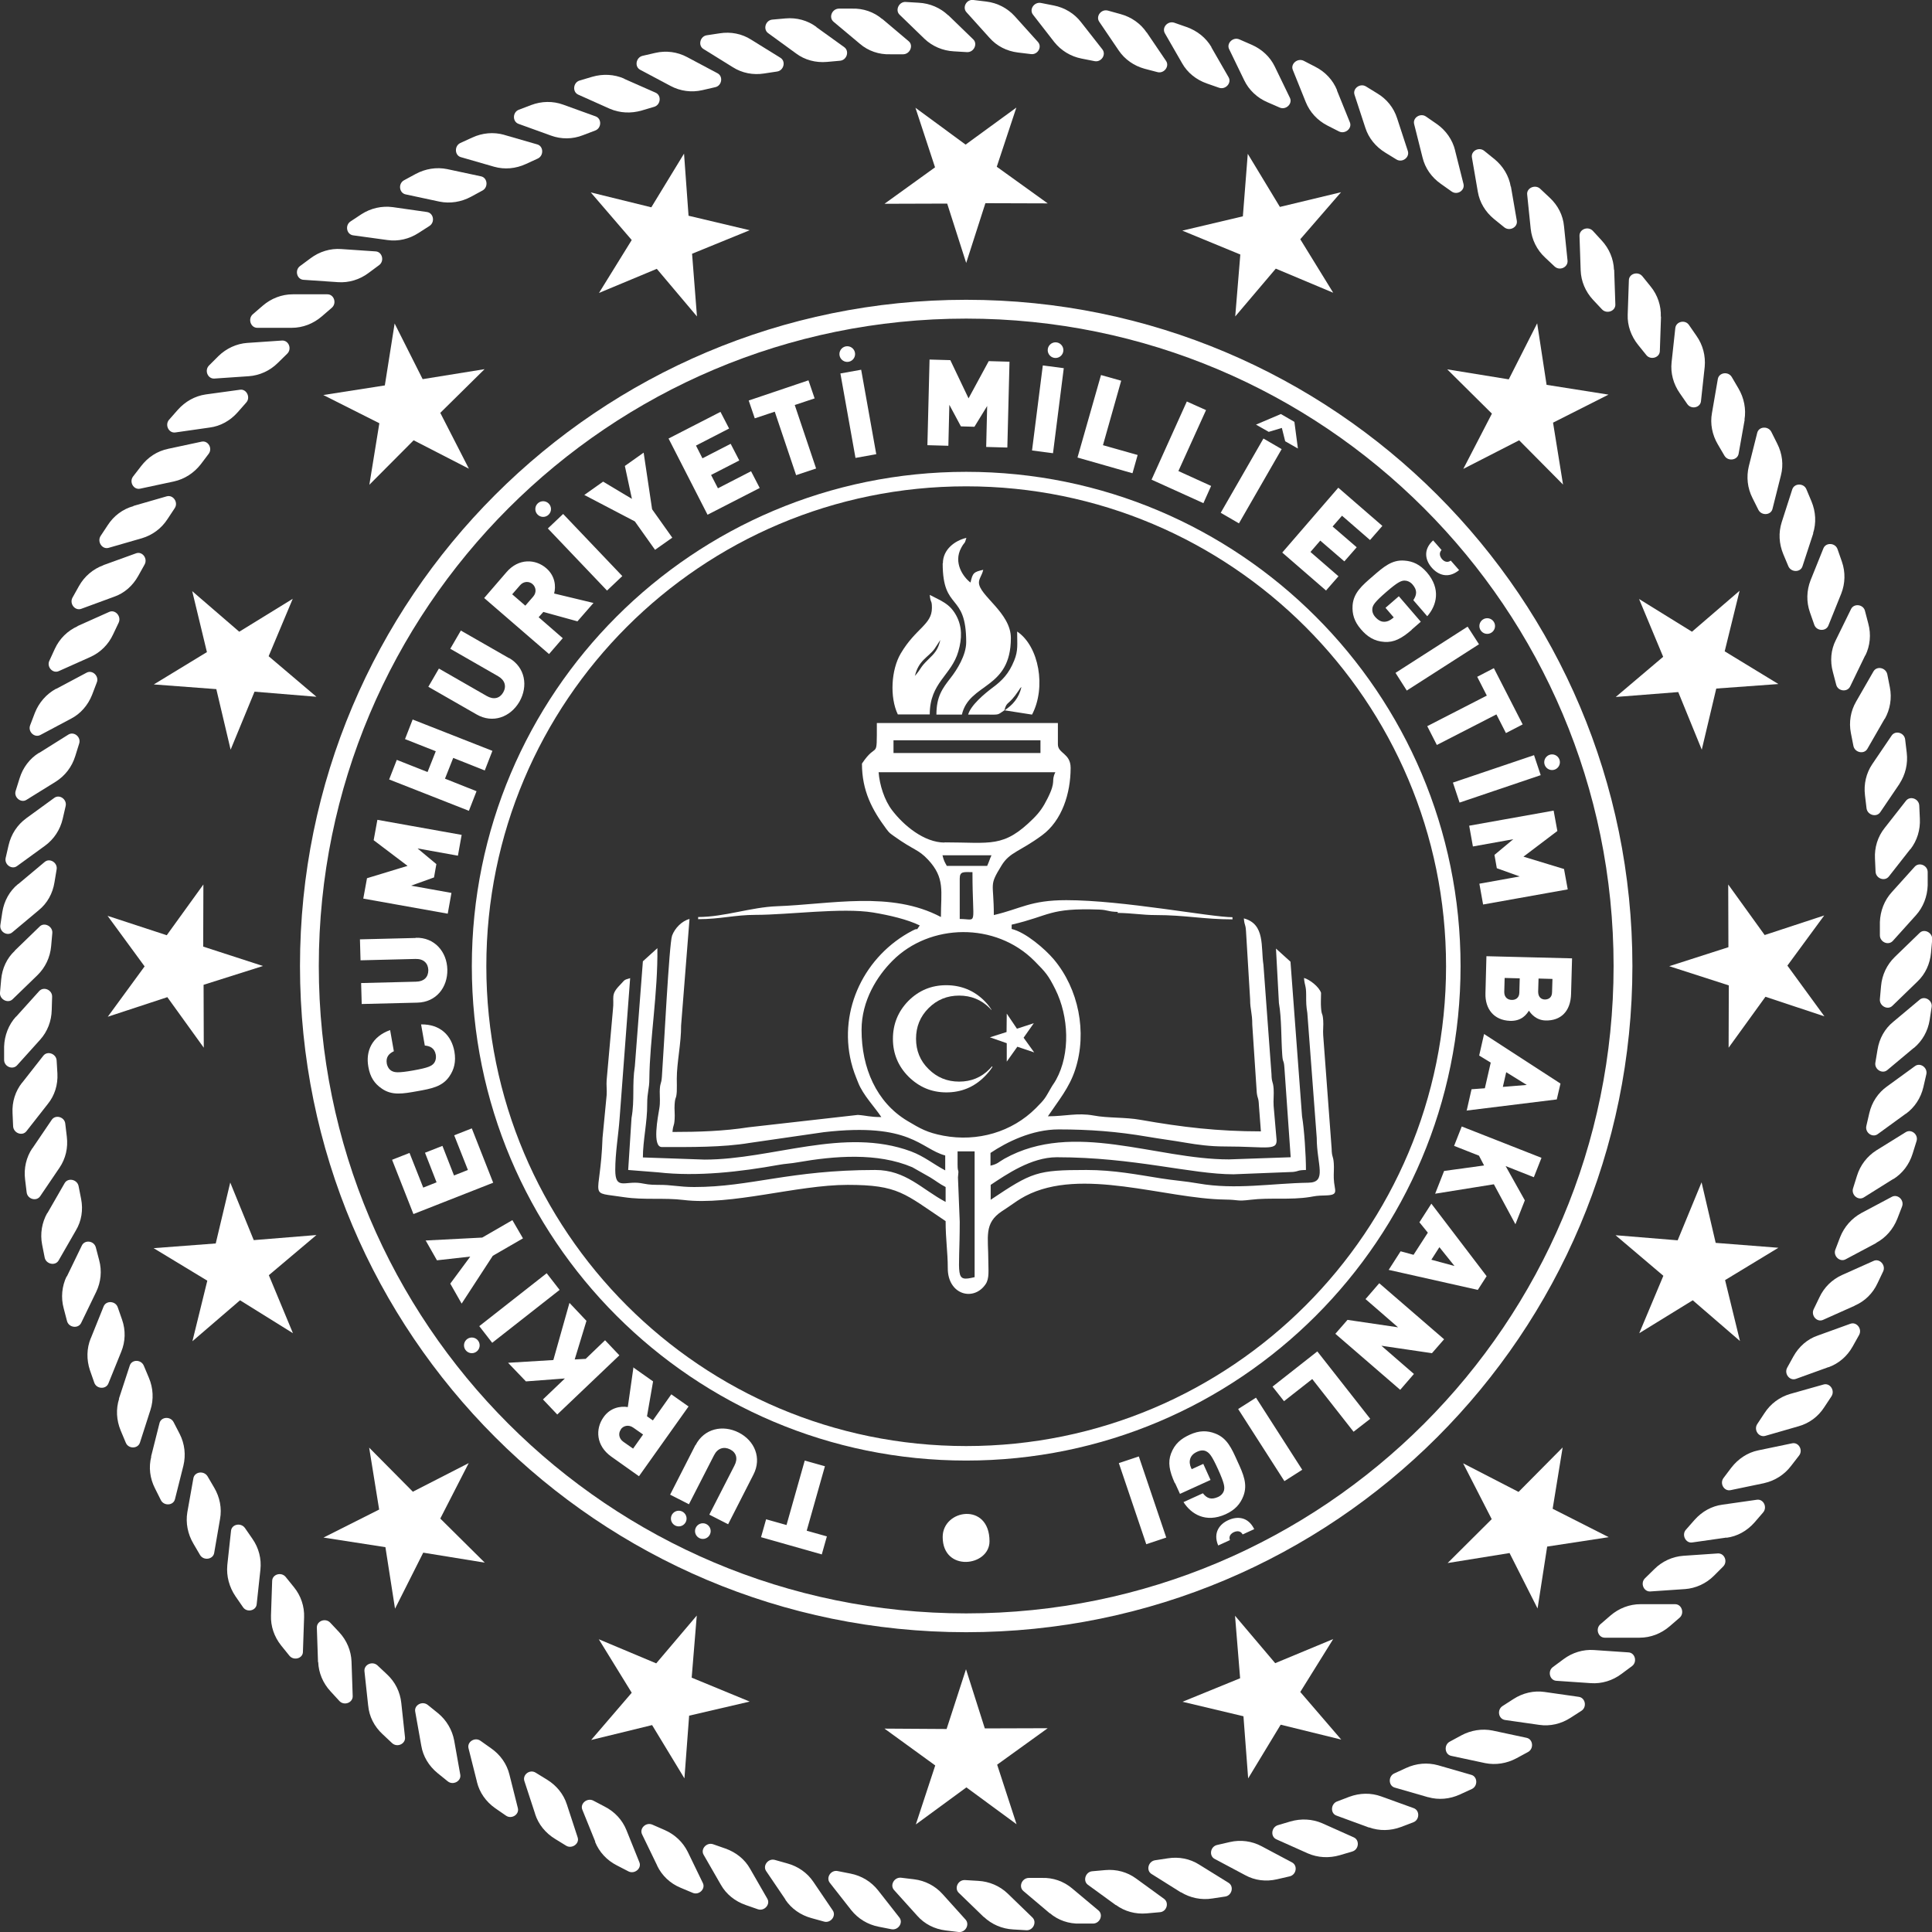 <?xml version="1.0" encoding="UTF-8"?>
<svg id="katman_2" data-name="katman 2" xmlns="http://www.w3.org/2000/svg" viewBox="0 0 98.6 98.6">
  <rect x="0" y="0" width="98.6" height="98.6" fill="#333333" stroke="none"/>
  <defs>
    <style>
      .cls-1, .cls-2 {
        fill: #fff;
      }

      .cls-2 {
        fill-rule: evenodd;
      }
    </style>
  </defs>
  <g id="katman_1" data-name="katman 1">
    <g>
      <path class="cls-1" d="M83.67,83.58h-1.77c-.34,0-.49-.46-.22-.69l.51-.44c.43-.37.97-.58,1.53-.58h1.77c.34,0,.49.46.23.69l-.51.44c-.43.37-.97.58-1.53.58"/>
      <path class="cls-1" d="M85.98,81.1l-1.76.12c-.33.02-.52-.42-.27-.67l.48-.47c.4-.4.93-.64,1.48-.68l1.76-.12c.34-.02.52.42.27.67l-.47.47c-.4.4-.93.64-1.48.68"/>
      <path class="cls-1" d="M88.11,78.47l-1.75.25c-.33.05-.55-.39-.32-.65l.44-.5c.38-.43.88-.71,1.43-.78l1.75-.25c.34-.05.55.38.32.65l-.44.51c-.38.43-.88.71-1.43.78"/>
      <path class="cls-1" d="M90.05,75.69l-1.73.36c-.33.07-.57-.34-.36-.62l.4-.53c.35-.45.83-.77,1.37-.88l1.73-.36c.33-.07.57.34.36.62l-.41.53c-.34.45-.83.76-1.37.88"/>
      <path class="cls-1" d="M91.79,72.79l-1.7.49c-.33.09-.6-.3-.41-.6l.37-.56c.31-.48.77-.82,1.31-.98l1.7-.48c.33-.1.6.3.41.6l-.37.56c-.31.48-.77.82-1.31.97"/>
      <path class="cls-1" d="M93.32,69.77l-1.66.6c-.32.12-.62-.26-.45-.57l.32-.58c.28-.5.71-.88,1.24-1.06l1.66-.6c.32-.12.62.26.45.57l-.33.59c-.28.5-.71.87-1.24,1.06"/>
      <path class="cls-1" d="M94.65,66.64l-1.61.72c-.31.14-.63-.22-.48-.54l.29-.6c.24-.52.65-.92,1.16-1.15l1.61-.72c.31-.14.63.22.49.53l-.29.61c-.24.52-.65.92-1.16,1.14"/>
      <path class="cls-1" d="M95.75,63.44l-1.56.83c-.3.16-.65-.18-.52-.5l.24-.63c.21-.53.59-.96,1.08-1.23l1.56-.83c.3-.16.65.17.52.5l-.24.62c-.21.53-.59.97-1.08,1.23"/>
      <path class="cls-1" d="M96.62,60.17l-1.5.94c-.29.18-.65-.13-.55-.46l.2-.64c.17-.55.52-1,.99-1.3l1.5-.93c.29-.18.66.13.55.46l-.2.64c-.17.55-.52,1.01-.99,1.3"/>
      <path class="cls-1" d="M97.26,56.84l-1.43,1.04c-.27.2-.66-.08-.58-.42l.15-.65c.13-.56.45-1.04.9-1.36l1.43-1.04c.27-.2.66.08.58.42l-.15.65c-.13.56-.45,1.04-.89,1.36"/>
      <path class="cls-1" d="M97.67,53.48l-1.35,1.13c-.26.22-.67-.04-.61-.38l.11-.66c.09-.57.37-1.07.8-1.42l1.35-1.13c.26-.22.67.04.61.38l-.1.66c-.09.56-.37,1.06-.8,1.42"/>
      <path class="cls-1" d="M97.85,50.1l-1.27,1.23c-.24.24-.67.01-.64-.34l.06-.67c.05-.57.3-1.09.7-1.48l1.27-1.23c.24-.24.67,0,.64.34l-.06.67c-.05.57-.29,1.09-.69,1.47"/>
      <path class="cls-1" d="M97.78,46.71l-1.18,1.31c-.23.25-.66.06-.66-.29v-.67c.02-.57.23-1.11.6-1.52l1.18-1.31c.23-.25.67-.06.66.29v.67c-.02.57-.23,1.11-.6,1.52"/>
      <path class="cls-1" d="M97.49,43.34l-1.09,1.39c-.21.27-.66.11-.68-.24l-.03-.67c-.03-.57.14-1.12.49-1.56l1.09-1.39c.21-.27.66-.11.68.24l.03.67c.03.57-.14,1.12-.48,1.56"/>
      <path class="cls-1" d="M96.95,39.99l-.99,1.46c-.19.28-.65.15-.7-.19l-.08-.67c-.07-.57.06-1.13.37-1.59l.99-1.46c.19-.28.65-.15.69.2l.08.67c.07.57-.07,1.13-.37,1.59"/>
      <path class="cls-1" d="M96.18,36.69l-.88,1.53c-.17.29-.64.19-.71-.15l-.13-.66c-.11-.56-.01-1.13.27-1.61l.88-1.53c.17-.3.64-.2.71.15l.13.66c.11.56.01,1.13-.26,1.61"/>
      <path class="cls-1" d="M95.19,33.45l-.77,1.59c-.15.3-.63.24-.71-.1l-.17-.65c-.15-.55-.1-1.13.15-1.62l.78-1.59c.15-.3.63-.24.71.1l.17.65c.15.55.09,1.13-.15,1.62"/>
      <path class="cls-1" d="M93.97,30.29l-.66,1.64c-.13.31-.61.28-.72-.05l-.22-.63c-.19-.54-.17-1.11.03-1.63l.66-1.64c.13-.31.61-.28.72.05l.22.63c.19.54.17,1.12-.03,1.63"/>
      <path class="cls-1" d="M92.54,27.22l-.55,1.68c-.1.32-.58.32-.72,0l-.26-.62c-.22-.53-.25-1.1-.08-1.63l.54-1.68c.11-.32.59-.32.72,0l.26.62c.22.53.25,1.1.08,1.63"/>
      <path class="cls-1" d="M90.89,24.26l-.43,1.71c-.08.33-.56.36-.72.05l-.3-.6c-.26-.51-.32-1.08-.19-1.62l.43-1.71c.08-.33.56-.36.72-.05l.3.6c.26.51.33,1.08.19,1.62"/>
      <path class="cls-1" d="M89.04,21.42l-.31,1.74c-.06.33-.54.4-.72.1l-.34-.58c-.29-.49-.4-1.06-.3-1.6l.3-1.74c.06-.33.53-.4.71-.1l.34.58c.29.49.4,1.06.31,1.6"/>
      <path class="cls-1" d="M87,18.72l-.19,1.75c-.03.34-.5.44-.7.15l-.38-.55c-.33-.47-.48-1.03-.42-1.58l.19-1.75c.04-.34.51-.44.7-.15l.38.55c.33.47.47,1.02.42,1.58"/>
      <path class="cls-1" d="M84.77,16.16l-.06,1.76c-.01.34-.48.47-.69.2l-.42-.52c-.36-.45-.55-.99-.53-1.54l.06-1.76c.01-.34.47-.47.69-.2l.42.52c.36.44.54.99.52,1.54"/>
      <path class="cls-1" d="M82.38,13.77l.06,1.77c.01.34-.44.5-.68.25l-.46-.49c-.39-.42-.61-.95-.63-1.5l-.06-1.77c0-.34.44-.5.68-.25l.45.49c.39.42.61.95.63,1.5"/>
      <path class="cls-1" d="M79.82,11.55l.18,1.75c.03.34-.4.54-.66.3l-.49-.46c-.42-.39-.67-.91-.73-1.46l-.18-1.75c-.04-.34.41-.53.66-.3l.49.46c.42.39.68.9.73,1.46"/>
      <path class="cls-1" d="M77.11,9.52l.3,1.74c.06.34-.37.56-.64.34l-.52-.42c-.44-.36-.74-.85-.83-1.4l-.3-1.74c-.06-.34.36-.56.63-.34l.52.42c.44.36.74.86.83,1.4"/>
      <path class="cls-1" d="M74.26,7.68l.43,1.71c.08.33-.32.59-.61.38l-.55-.39c-.47-.33-.8-.8-.93-1.34l-.43-1.71c-.08-.33.33-.58.61-.38l.55.38c.47.33.8.81.93,1.34"/>
      <path class="cls-1" d="M71.3,6.03l.55,1.68c.1.32-.28.61-.58.43l-.57-.35c-.49-.3-.85-.74-1.02-1.27l-.55-1.68c-.11-.32.28-.61.58-.43l.57.35c.49.29.85.74,1.02,1.27"/>
      <path class="cls-1" d="M68.23,4.61l.66,1.63c.13.31-.24.62-.55.47l-.59-.3c-.51-.26-.9-.68-1.11-1.2l-.66-1.64c-.13-.31.24-.62.55-.47l.6.31c.51.26.9.68,1.11,1.2"/>
      <path class="cls-1" d="M65.06,3.4l.77,1.59c.15.3-.2.64-.52.5l-.62-.27c-.52-.22-.95-.62-1.19-1.12l-.77-1.59c-.15-.3.2-.64.52-.5l.62.27c.53.23.95.62,1.19,1.12"/>
      <path class="cls-1" d="M61.82,2.41l.88,1.53c.17.29-.15.65-.48.54l-.63-.22c-.54-.19-.99-.55-1.26-1.03l-.88-1.53c-.17-.3.15-.65.48-.54l.63.22c.54.19.99.55,1.27,1.03"/>
      <path class="cls-1" d="M58.52,1.65l.99,1.46c.19.28-.11.66-.44.57l-.65-.17c-.55-.15-1.02-.48-1.33-.94l-.99-1.46c-.19-.28.1-.66.44-.57l.65.18c.55.15,1.02.48,1.33.94"/>
      <path class="cls-1" d="M55.17,1.13l1.09,1.39c.21.27-.06.67-.4.6l-.66-.13c-.56-.11-1.05-.41-1.4-.85l-1.08-1.39c-.21-.27.06-.66.4-.6l.66.13c.56.11,1.05.41,1.39.85"/>
      <path class="cls-1" d="M51.79.83l1.18,1.31c.23.25-.01.67-.36.62l-.66-.08c-.57-.07-1.08-.33-1.45-.75l-1.18-1.31c-.22-.25.01-.67.36-.62l.66.08c.57.07,1.08.34,1.45.75"/>
      <path class="cls-1" d="M48.4.78l1.27,1.23c.24.23.03.67-.32.65l-.67-.04c-.57-.03-1.1-.26-1.5-.64l-1.27-1.23c-.24-.23-.03-.67.31-.65l.67.04c.57.03,1.1.26,1.5.64"/>
      <path class="cls-1" d="M45.02.96l1.35,1.14c.26.21.08.66-.27.67h-.67c-.57.02-1.12-.17-1.54-.53l-1.35-1.13c-.26-.22-.08-.66.27-.67h.67c.57-.02,1.12.17,1.54.53"/>
      <path class="cls-1" d="M41.66,1.38l1.43,1.03c.27.2.13.66-.22.69l-.67.06c-.57.05-1.13-.1-1.57-.43l-1.43-1.04c-.27-.2-.13-.66.22-.69l.67-.06c.57-.05,1.12.1,1.57.43"/>
      <path class="cls-1" d="M38.33,2.02l1.5.93c.29.18.17.65-.17.7l-.66.1c-.56.09-1.13-.02-1.6-.32l-1.5-.93c-.29-.18-.17-.65.17-.7l.66-.1c.56-.09,1.13.02,1.6.32"/>
      <path class="cls-1" d="M35.06,2.91l1.56.83c.3.16.22.64-.12.71l-.65.15c-.56.13-1.13.05-1.62-.21l-1.56-.83c-.3-.16-.21-.63.12-.71l.65-.15c.56-.13,1.13-.05,1.62.21"/>
      <path class="cls-1" d="M31.85,4.02l1.61.71c.31.14.26.62-.07.72l-.64.19c-.55.16-1.12.13-1.63-.09l-1.61-.72c-.31-.14-.26-.62.07-.72l.64-.19c.55-.16,1.12-.13,1.63.09"/>
      <path class="cls-1" d="M28.74,5.34l1.66.6c.32.12.3.6-.02.72l-.63.24c-.53.21-1.11.21-1.63.02l-1.66-.6c-.32-.12-.3-.6.02-.72l.63-.24c.53-.2,1.11-.21,1.63-.02"/>
      <path class="cls-1" d="M25.72,6.88l1.7.49c.32.09.34.57.03.72l-.61.28c-.52.24-1.09.29-1.62.14l-1.7-.49c-.32-.09-.34-.57-.03-.72l.61-.28c.52-.24,1.09-.29,1.63-.14"/>
      <path class="cls-1" d="M22.82,8.63l1.73.37c.33.07.38.55.08.72l-.59.32c-.5.27-1.07.36-1.61.25l-1.73-.37c-.33-.07-.39-.55-.08-.72l.59-.32c.5-.27,1.07-.36,1.61-.25"/>
      <path class="cls-1" d="M20.04,10.57l1.75.25c.34.05.42.52.13.71l-.56.36c-.48.31-1.04.44-1.59.36l-1.75-.24c-.34-.05-.42-.52-.13-.71l.56-.37c.48-.31,1.04-.43,1.59-.36"/>
      <path class="cls-1" d="M17.41,12.71l1.76.12c.34.02.46.49.18.7l-.54.4c-.45.34-1.01.51-1.56.47l-1.76-.12c-.34-.02-.46-.49-.18-.7l.54-.4c.45-.34,1.01-.51,1.56-.47"/>
      <path class="cls-1" d="M14.94,15.02h1.77c.34,0,.49.46.22.69l-.51.44c-.43.37-.97.58-1.53.58h-1.76c-.34,0-.49-.46-.23-.69l.51-.44c.43-.37.97-.58,1.53-.58"/>
      <path class="cls-1" d="M12.63,17.5l1.76-.12c.34-.02.52.42.27.67l-.48.47c-.4.4-.93.64-1.48.68l-1.76.12c-.34.02-.52-.42-.27-.67l.47-.47c.41-.4.93-.64,1.48-.68"/>
      <path class="cls-1" d="M10.5,20.13l1.75-.24c.33-.05.55.39.32.65l-.44.5c-.38.43-.88.71-1.43.78l-1.75.25c-.34.05-.55-.39-.32-.65l.44-.5c.38-.43.88-.71,1.43-.79"/>
      <path class="cls-1" d="M8.56,22.91l1.73-.37c.33-.07.57.34.36.62l-.4.53c-.35.45-.83.76-1.37.88l-1.73.37c-.33.07-.57-.34-.36-.62l.41-.53c.35-.46.83-.77,1.37-.88"/>
      <path class="cls-1" d="M6.81,25.82l1.7-.49c.33-.09.6.31.41.6l-.37.56c-.31.48-.77.82-1.31.98l-1.7.49c-.32.09-.59-.3-.41-.6l.37-.56c.31-.48.77-.82,1.31-.97"/>
      <path class="cls-1" d="M5.28,28.84l1.66-.6c.32-.12.61.26.44.57l-.33.59c-.28.5-.71.88-1.24,1.06l-1.66.61c-.32.12-.62-.26-.45-.57l.33-.59c.28-.5.72-.87,1.24-1.06"/>
      <path class="cls-1" d="M3.96,31.95l1.61-.72c.31-.14.63.22.49.54l-.29.61c-.24.52-.65.92-1.16,1.15l-1.61.72c-.31.14-.63-.22-.48-.53l.28-.61c.24-.52.65-.92,1.16-1.15"/>
      <path class="cls-1" d="M2.86,35.16l1.56-.83c.3-.16.65.18.52.5l-.24.63c-.21.53-.59.97-1.08,1.22l-1.56.83c-.3.16-.65-.17-.52-.5l.24-.63c.21-.53.59-.96,1.08-1.23"/>
      <path class="cls-1" d="M1.99,38.43l1.5-.94c.29-.18.66.13.55.46l-.2.64c-.17.55-.52,1-.99,1.3l-1.5.93c-.28.18-.66-.13-.55-.46l.2-.64c.17-.55.52-1.01.99-1.3"/>
      <path class="cls-1" d="M1.34,41.76l1.43-1.04c.27-.2.66.08.58.42l-.15.65c-.13.56-.45,1.04-.9,1.37l-1.43,1.04c-.27.2-.66-.08-.58-.42l.15-.65c.13-.56.45-1.04.89-1.36"/>
      <path class="cls-1" d="M.93,45.12l1.35-1.13c.26-.22.67.04.61.38l-.11.66c-.09.57-.37,1.07-.8,1.42l-1.35,1.13c-.26.22-.67-.03-.61-.38l.1-.66c.09-.56.37-1.07.8-1.42"/>
      <path class="cls-1" d="M.76,48.51l1.27-1.23c.24-.23.67,0,.64.34l-.06.67c-.05.57-.3,1.09-.7,1.48l-1.27,1.23c-.24.23-.67,0-.64-.34l.06-.67c.05-.57.29-1.09.7-1.47"/>
      <path class="cls-1" d="M.82,51.89l1.18-1.31c.23-.25.67-.06.66.29l-.02.67c-.01.57-.22,1.11-.59,1.52l-1.18,1.31c-.23.25-.67.06-.66-.29v-.67c.02-.57.23-1.11.6-1.52"/>
      <path class="cls-1" d="M1.12,55.27l1.09-1.39c.21-.27.66-.1.68.24l.04.67c.03.57-.14,1.12-.49,1.55l-1.09,1.39c-.21.27-.66.1-.68-.25l-.03-.67c-.03-.57.14-1.12.49-1.56"/>
      <path class="cls-1" d="M1.65,58.61l.99-1.46c.19-.28.65-.15.69.19l.08.67c.07.57-.06,1.12-.37,1.58l-.99,1.46c-.19.28-.65.15-.69-.2l-.08-.66c-.07-.57.06-1.13.37-1.59"/>
      <path class="cls-1" d="M2.42,61.91l.88-1.53c.17-.29.64-.19.71.15l.13.66c.11.56.02,1.13-.27,1.61l-.88,1.53c-.17.29-.64.19-.71-.15l-.13-.66c-.11-.56-.01-1.13.26-1.61"/>
      <path class="cls-1" d="M3.41,65.15l.77-1.59c.15-.3.62-.24.71.1l.17.65c.15.55.09,1.12-.15,1.62l-.77,1.59c-.15.3-.63.24-.72-.1l-.17-.65c-.15-.55-.09-1.13.15-1.63"/>
      <path class="cls-1" d="M4.63,68.31l.66-1.64c.13-.31.61-.28.72.05l.22.63c.19.54.17,1.12-.04,1.63l-.66,1.63c-.13.31-.61.28-.72-.05l-.22-.63c-.18-.54-.17-1.11.04-1.63"/>
      <path class="cls-1" d="M6.07,71.38l.55-1.68c.1-.33.58-.33.72,0l.26.62c.22.52.25,1.1.08,1.63l-.54,1.68c-.11.32-.59.32-.72,0l-.26-.62c-.22-.53-.25-1.1-.08-1.63"/>
      <path class="cls-1" d="M7.71,74.34l.43-1.71c.08-.33.56-.36.72-.05l.31.6c.26.51.32,1.08.19,1.62l-.43,1.71c-.08.33-.56.36-.72.05l-.3-.6c-.26-.51-.33-1.08-.19-1.62"/>
      <path class="cls-1" d="M9.56,77.18l.31-1.74c.06-.33.53-.4.72-.1l.34.58c.29.49.4,1.06.3,1.6l-.3,1.74c-.06.33-.54.4-.72.1l-.34-.58c-.29-.49-.4-1.06-.31-1.6"/>
      <path class="cls-1" d="M11.6,79.88l.19-1.75c.03-.34.5-.44.71-.15l.38.55c.33.47.47,1.03.41,1.58l-.19,1.76c-.03.34-.51.44-.7.15l-.38-.55c-.32-.47-.47-1.03-.42-1.58"/>
      <path class="cls-1" d="M13.83,82.44l.06-1.76c.01-.34.47-.47.69-.2l.42.52c.36.44.54.99.52,1.54l-.06,1.76c0,.34-.47.47-.69.2l-.42-.52c-.36-.45-.54-.99-.52-1.54"/>
      <path class="cls-1" d="M16.23,84.83l-.06-1.77c0-.34.44-.5.68-.25l.46.49c.39.42.61.95.63,1.5l.06,1.76c.01.34-.44.51-.68.25l-.45-.49c-.39-.42-.61-.95-.63-1.5"/>
      <path class="cls-1" d="M18.79,87.05l-.19-1.76c-.03-.34.4-.53.66-.3l.49.46c.42.39.67.9.73,1.46l.19,1.76c.03.33-.4.53-.66.29l-.49-.46c-.42-.39-.68-.9-.73-1.46"/>
      <path class="cls-1" d="M21.5,89.09l-.31-1.74c-.06-.33.36-.56.64-.34l.52.42c.44.36.73.86.83,1.4l.31,1.74c.06.33-.37.56-.64.34l-.52-.42c-.44-.36-.74-.85-.83-1.4"/>
      <path class="cls-1" d="M24.34,90.93l-.43-1.71c-.08-.33.33-.58.61-.38l.55.39c.47.33.8.8.93,1.34l.43,1.71c.08.33-.33.58-.61.38l-.55-.38c-.47-.33-.8-.8-.93-1.34"/>
      <path class="cls-1" d="M27.31,92.57l-.55-1.68c-.1-.32.28-.61.58-.42l.57.35c.49.3.85.74,1.02,1.27l.55,1.68c.11.32-.29.6-.58.43l-.57-.35c-.49-.3-.85-.74-1.02-1.27"/>
      <path class="cls-1" d="M30.38,93.99l-.66-1.63c-.13-.31.24-.62.55-.47l.59.31c.51.26.9.68,1.11,1.2l.66,1.64c.13.31-.24.62-.55.47l-.6-.31c-.51-.26-.9-.68-1.11-1.2"/>
      <path class="cls-1" d="M33.54,95.21l-.77-1.59c-.15-.3.19-.64.52-.5l.62.27c.53.23.94.62,1.19,1.12l.77,1.59c.15.3-.2.64-.52.5l-.62-.26c-.53-.22-.95-.62-1.19-1.12"/>
      <path class="cls-1" d="M36.79,96.19l-.88-1.53c-.17-.29.15-.65.48-.54l.63.22c.54.19.99.55,1.26,1.03l.88,1.53c.17.29-.15.65-.48.54l-.63-.22c-.54-.19-.99-.55-1.26-1.03"/>
      <path class="cls-1" d="M40.09,96.95l-.99-1.46c-.19-.28.11-.66.44-.57l.64.18c.55.15,1.02.48,1.33.94l.99,1.46c.19.28-.11.66-.44.57l-.65-.18c-.55-.15-1.02-.48-1.33-.94"/>
      <path class="cls-1" d="M43.44,97.48l-1.09-1.39c-.21-.27.06-.67.4-.6l.66.13c.56.11,1.05.41,1.4.85l1.09,1.39c.21.27-.06.66-.4.6l-.66-.13c-.56-.11-1.05-.41-1.4-.85"/>
      <path class="cls-1" d="M46.81,97.77l-1.18-1.31c-.23-.25.01-.67.36-.63l.66.08c.57.07,1.08.34,1.45.75l1.18,1.31c.22.25-.01.67-.36.63l-.66-.08c-.57-.07-1.08-.33-1.45-.75"/>
      <path class="cls-1" d="M50.2,97.83l-1.27-1.23c-.24-.23-.04-.67.32-.65l.67.04c.57.03,1.1.26,1.5.64l1.27,1.23c.24.23.04.67-.31.65l-.67-.04c-.57-.03-1.1-.26-1.5-.64"/>
      <path class="cls-1" d="M53.58,97.65l-1.35-1.14c-.26-.22-.08-.66.27-.67h.67c.57-.02,1.11.17,1.54.53l1.35,1.13c.26.22.08.66-.27.67h-.67c-.57.02-1.12-.17-1.54-.53"/>
      <path class="cls-1" d="M56.95,97.23l-1.43-1.04c-.27-.2-.12-.66.22-.69l.67-.06c.57-.05,1.12.1,1.57.43l1.43,1.04c.27.2.13.66-.22.68l-.67.06c-.57.05-1.12-.1-1.57-.43"/>
      <path class="cls-1" d="M60.27,96.58l-1.5-.94c-.29-.18-.17-.64.17-.7l.66-.1c.56-.09,1.13.02,1.6.32l1.5.93c.29.18.17.65-.17.7l-.66.1c-.56.09-1.13-.03-1.6-.32"/>
      <path class="cls-1" d="M63.55,95.7l-1.56-.83c-.3-.16-.22-.63.12-.71l.65-.15c.56-.13,1.13-.05,1.62.21l1.56.83c.3.16.22.63-.12.71l-.65.15c-.56.13-1.13.06-1.62-.21"/>
      <path class="cls-1" d="M66.75,94.59l-1.61-.72c-.31-.14-.26-.61.07-.72l.64-.19c.55-.16,1.12-.13,1.63.09l1.61.72c.31.14.26.62-.07.72l-.64.19c-.55.16-1.12.13-1.63-.09"/>
      <path class="cls-1" d="M69.87,93.27l-1.66-.61c-.32-.11-.3-.59.02-.72l.63-.24c.54-.2,1.11-.21,1.63-.02l1.66.6c.32.12.3.6-.02.72l-.63.24c-.53.2-1.11.21-1.63.02"/>
      <path class="cls-1" d="M72.88,91.72l-1.7-.49c-.32-.09-.34-.57-.03-.72l.61-.28c.52-.24,1.09-.29,1.63-.14l1.7.49c.32.09.34.57.03.72l-.61.28c-.52.24-1.09.29-1.62.14"/>
      <path class="cls-1" d="M75.79,89.98l-1.73-.37c-.33-.07-.38-.55-.08-.72l.59-.32c.5-.27,1.07-.36,1.61-.25l1.73.37c.33.07.38.55.08.72l-.59.32c-.5.27-1.07.36-1.61.25"/>
      <path class="cls-1" d="M78.56,88.03l-1.75-.25c-.34-.05-.42-.52-.13-.71l.56-.36c.48-.31,1.04-.44,1.59-.36l1.75.25c.33.05.42.52.13.71l-.56.36c-.48.31-1.04.44-1.59.36"/>
      <path class="cls-1" d="M81.19,85.9l-1.76-.12c-.34-.02-.46-.49-.18-.7l.54-.4c.45-.34,1.01-.51,1.56-.47l1.76.12c.34.02.46.49.18.7l-.54.4c-.45.34-1.01.51-1.56.47"/>
      <polygon class="cls-1" points="45.14 10.4 47.72 8.54 46.72 5.5 49.28 7.38 51.87 5.49 50.87 8.51 53.47 10.38 50.29 10.37 49.31 13.42 48.34 10.39 45.14 10.4"/>
      <polygon class="cls-1" points="30.57 14.95 32.24 12.25 30.15 9.82 33.24 10.58 34.91 7.84 35.14 11.01 38.26 11.75 35.32 12.95 35.57 16.15 33.52 13.72 30.57 14.95"/>
      <polygon class="cls-1" points="18.85 24.74 19.36 21.6 16.5 20.16 19.64 19.67 20.14 16.51 21.57 19.35 24.73 18.84 22.47 21.07 23.93 23.92 21.11 22.47 18.85 24.74"/>
      <polygon class="cls-1" points="11.77 38.26 11.04 35.17 7.85 34.93 10.56 33.28 9.81 30.17 12.21 32.24 14.94 30.56 13.71 33.49 16.15 35.56 12.99 35.3 11.77 38.26"/>
      <polygon class="cls-1" points="10.4 53.47 8.54 50.89 5.5 51.89 7.38 49.32 5.49 46.74 8.51 47.73 10.38 45.14 10.37 48.31 13.42 49.3 10.39 50.26 10.4 53.47"/>
      <polygon class="cls-1" points="14.95 68.04 12.25 66.36 9.82 68.45 10.58 65.36 7.84 63.7 11.01 63.46 11.75 60.35 12.95 63.29 16.15 63.03 13.72 65.08 14.95 68.04"/>
      <polygon class="cls-1" points="24.74 79.75 21.6 79.24 20.16 82.1 19.67 78.96 16.51 78.47 19.35 77.04 18.84 73.88 21.07 76.13 23.92 74.67 22.47 77.5 24.74 79.75"/>
      <polygon class="cls-1" points="38.26 86.84 35.17 87.56 34.93 90.76 33.28 88.04 30.17 88.8 32.24 86.39 30.56 83.66 33.49 84.89 35.56 82.45 35.3 85.62 38.26 86.84"/>
      <polygon class="cls-1" points="53.47 88.2 50.89 90.06 51.88 93.1 49.32 91.22 46.74 93.11 47.73 90.1 45.14 88.22 48.31 88.24 49.3 85.19 50.26 88.21 53.47 88.2"/>
      <polygon class="cls-1" points="68.04 83.65 66.36 86.35 68.45 88.78 65.36 88.02 63.7 90.76 63.46 87.59 60.35 86.85 63.29 85.65 63.03 82.46 65.08 84.88 68.04 83.65"/>
      <polygon class="cls-1" points="79.75 73.87 79.24 77 82.1 78.45 78.96 78.93 78.47 82.09 77.04 79.26 73.88 79.77 76.13 77.53 74.67 74.68 77.5 76.14 79.75 73.87"/>
      <polygon class="cls-1" points="86.84 60.34 87.56 63.43 90.76 63.68 88.04 65.33 88.8 68.44 86.39 66.36 83.66 68.04 84.89 65.11 82.45 63.04 85.62 63.3 86.84 60.34"/>
      <polygon class="cls-1" points="88.2 45.14 90.06 47.72 93.1 46.72 91.22 49.28 93.11 51.87 90.1 50.87 88.22 53.47 88.23 50.29 85.19 49.31 88.21 48.34 88.2 45.14"/>
      <polygon class="cls-1" points="83.65 30.57 86.35 32.24 88.78 30.15 88.02 33.24 90.76 34.91 87.59 35.14 86.85 38.26 85.65 35.32 82.46 35.57 84.88 33.52 83.65 30.57"/>
      <polygon class="cls-1" points="73.86 18.85 77 19.36 78.45 16.5 78.93 19.64 82.09 20.14 79.26 21.57 79.77 24.73 77.53 22.47 74.68 23.93 76.14 21.11 73.86 18.85"/>
      <polygon class="cls-1" points="60.34 11.77 63.43 11.04 63.68 7.85 65.32 10.56 68.44 9.81 66.36 12.21 68.04 14.94 65.11 13.71 63.04 16.15 63.3 12.99 60.34 11.77"/>
      <path class="cls-2" d="M49.31,24.08c13.93,0,25.23,11.29,25.23,25.23s-11.29,25.23-25.23,25.23-25.23-11.29-25.23-25.23,11.29-25.23,25.23-25.23M49.31,24.82c13.52,0,24.49,10.96,24.49,24.49s-10.96,24.49-24.49,24.49-24.49-10.96-24.49-24.49,10.96-24.49,24.49-24.49Z"/>
      <path class="cls-2" d="M49.31,15.3c18.78,0,34,15.22,34,34s-15.22,34-34,34S15.31,68.08,15.31,49.3,30.53,15.3,49.31,15.3M49.31,16.26c18.25,0,33.04,14.79,33.04,33.04s-14.79,33.04-33.04,33.04-33.04-14.79-33.04-33.04S31.07,16.26,49.31,16.26Z"/>
      <path class="cls-2" d="M57.02,46.59c.8.01,1.26.11,1.96.11,1.51,0,2.45.22,3.92.22v-.11c-1.11,0-5.58-.87-8.48-.87-1.84,0-2.32.44-3.7.76,0-1.72-.27-1.45.4-2.54.42-.68.92-.69,2.06-1.53,1.02-.75,1.46-2.14,1.46-3.44,0-.75-.65-.73-.65-1.2v-1.09h-9.24c0,2,.03.88-.76,2.07,0,1.39.52,2.36,1.24,3.33.18.24.19.22.39.37,1.05.75,1.23.66,1.74,1.2.88.94.66,1.61.66,2.93-2.55-1.35-5.61-.65-8.37-.55-1.33.05-2.69.55-4.02.55v.11c1.14,0,1.87-.22,2.94-.22,1.67,0,4.4-.38,5.99-.12.84.14,1.74.35,2.38.66-.29.4.05.04-.38.27-2.41,1.26-3.78,4-3.12,6.71.11.44.21.67.36,1.05.25.63.82,1.21,1.18,1.75-.61,0-.75-.08-1.2-.11l-5.57.63c-1.28.2-2.58.24-3.89.24.04-.43.08-.23.11-.65.02-.24-.02-.53,0-.76.03-.43.08-.22.11-.65.01-.2,0-.45,0-.66,0-.82.23-1.84.22-2.71l.43-5.44c-.39.1-.75.47-.89.85-.15.4-.42,5.84-.52,7.2-.03.42-.1.28-.11.76,0,.29.03.56-.02.85-.07.43-.38,1.98.13,1.98,1.45,0,3.09.02,4.47-.21l3.8-.55c4.44-.51,4.92.85,6.19,1.19v.76c-.61-.32-1.06-.71-1.75-.97-3.41-1.26-7.06.42-10.53.42l-3.15-.11c0-.86.23-1.83.22-2.72,0-.64.11-.75.11-1.3.02-1.99.44-4.38.41-6.66l-.74.67-.41,5.35c-.15.96,0,1.7-.17,2.65l-.17,2.65,1.52.12c2.02.23,4.21-.03,6.16-.38.31-.06.65-.07.96-.13,1.89-.33,4.08-.51,5.86.25l.9.51c.33.2.47.33.8.5v.76c-1.21-.64-2.03-1.63-3.59-1.63-4.36,0-6.36.87-9.24.87-.79,0-1.15-.12-1.85-.11-.48,0-.58-.04-.89-.09-.79-.12-1.29.37-1.29-.67,0-.88.16-1.78.22-2.61l.54-7.18c-.36.1-.26.09-.52.35-.5.51-.28.61-.36,1.27l-.32,3.59c-.02.24.02.51,0,.76l-.21,2.18c-.11,3.22-.82,2.73,1.11,3.03,1,.15,2.03.02,3.02.14,2.44.3,5.79-.77,8.38-.77s2.89.44,5,1.85c0,.95.11,1.57.11,2.39-.01,1.37,1.32,1.73,1.93.83.2-.29.14-.72.14-1.16,0-1.26-.24-1.95.7-2.57.19-.12.24-.16.39-.26.26-.18.48-.34.8-.51,2.86-1.5,7.12.14,10.19.18.76.01.56.1,1.31.01.98-.12,2.01.02,3.02-.14.3-.05.33-.07.79-.08.74-.02.45-.23.43-.87-.01-.24.02-.53,0-.77-.03-.42-.1-.28-.11-.76l-.43-5.77c-.02-.24.02-.53,0-.76-.03-.43-.08-.22-.11-.65-.02-.22,0-.53,0-.76-.1-.31-.58-.68-.87-.76.03.41.11.36.11.87,0,.43,0,.53.06.92l.48,6.37c0,1.36.55,2.28-.43,2.29-1.85.03-3.71.37-5.6.04-.67-.12-1.3-.16-1.91-.26-1.21-.19-2.41-.43-3.81-.43-2.53,0-2.78.11-4.89,1.52v-.76c.8-.53,2.07-1.41,3.37-1.41,3.95,0,6.86.87,9.02.87l3.04-.12c.33-.04.2-.09.66-.1,0-.76-.09-2.1-.2-2.74l-.59-7.89-.74-.67.15,2.78c.14.78.11,1.83.17,2.65.03.43.08.22.11.65l.32,4.57-3.15.11c-3.75,0-7.92-2-11.45-.04-.32.18-.34.27-.72.36v-.65c.82-.55,2.11-1.2,3.48-1.2,1.59,0,3,.11,4.52.37.7.12,1.28.19,1.97.31.59.1,1.24.19,1.98.19,2.24,0,2.74.27,2.64-.45l-.14-1.62c-.02-.27.02-.6,0-.87-.03-.42-.1-.28-.11-.76l-.41-5.57c-.14-.91.1-2.08-1-2.37.04.43.08.23.11.65l.21,3.48c0,.55.11.66.11,1.3l.23,3.47c.04.33.09.21.11.66l.1,1.31c-2.19,0-4-.21-6.15-.59-.78-.14-1.65-.08-2.39-.22-.84-.15-1.42.04-2.33.04.53-.79,1.1-1.46,1.4-2.4.61-1.89.17-4.1-1.1-5.61-.44-.52-1.43-1.38-2.15-1.55v-.22c1.98-.46,1.89-.86,4.46-.77.48.02.44.11.97.12M45.6,37.78h7.5v.65h-7.5v-.65ZM48.21,43c-1.05,0-2.1-.88-2.69-1.66-.38-.5-.63-1.27-.68-1.93h9.02c-.24.49.07.41-.4,1.34-.22.44-.4.7-.72,1.02-1.53,1.52-2.16,1.22-4.54,1.22ZM48.32,44.19c-.12-.22-.15-.26-.22-.54h2.5c-.09.19-.13.35-.22.54h-2.07ZM48.98,44.84c0-.39.21-.33.65-.33,0,2.85.3,2.39-.65,2.39v-2.07ZM43.97,52.56c0-1.5.8-2.75,1.58-3.53,1.9-1.91,5.26-1.99,7.25.02.56.57.69.7,1.06,1.44.69,1.39.77,3.28.04,4.61-.13.23-.14.21-.25.4-.32.55-.29.56-.79,1.06-1.21,1.21-2.97,1.73-4.72,1.4-.83-.16-1.17-.36-1.84-.76-1.58-.95-2.33-2.71-2.33-4.63ZM48.87,59.41v-.65h.87v6.42c-1.05.25-.76,0-.76-2.83l-.09-2.26c.06-.53-.02-.17-.02-.67Z"/>
      <path class="cls-2" d="M48.11,28.75c0,2.48,1.2,1.45,1.2,4.02,0,.67-.47,1.41-.79,1.82-.42.54-.73.95-.73,1.88h1.3c.38-1.63,2.5-1.27,2.5-3.91,0-1.29-1.63-2.17-1.63-2.83,0-.21.15-.35.22-.65-.49.11-.54.16-.65.65-.35-.26-.9-1-.47-1.78.18-.33.16-.14.26-.5-.6.14-1.2.6-1.2,1.3"/>
      <path class="cls-2" d="M47.56,31.03c0,.85-.83,1.03-1.59,2.32-.49.83-.57,2.23-.15,3.11h1.63c0-1.63,1.11-1.99,1.46-3.22.19-.66.2-1.26-.11-1.83-.34-.62-.77-.74-1.35-1.05.04.45.11.24.11.65M46.69,34.51c.19-.82.67-.95,1-1.39l.3-.46c-.12.51-.29.68-.63,1.01-.43.42-.32.43-.68.84Z"/>
      <path class="cls-2" d="M49.41,36.47c.33,0,.65,0,.98,0,.62,0,.5.03.87-.22l1.41.22c.73-1.38.36-3.49-.76-4.24,0,.65.06.97-.15,1.48-.27.67-.61,1.02-1.11,1.39-.4.3-1.11.89-1.24,1.37M51.26,36.25c.13-.5.19-.2.73-1.01.14-.22.04-.07.14-.18-.13.57-.45.92-.87,1.2Z"/>
      <path class="cls-2" d="M48.11,78.44c0,1.81,2.39,1.51,2.39.22,0-2.01-2.39-1.64-2.39-.22"/>
      <polygon class="cls-2" points="50.52 52.94 51.37 52.67 51.38 51.73 51.9 52.5 52.76 52.22 52.24 52.96 52.78 53.71 51.92 53.42 51.38 54.18 51.38 53.24 50.52 52.94"/>
      <path class="cls-2" d="M50.65,54.43s-.01.03-.02.05c-.11.17-.24.32-.39.47-.53.53-1.18.8-1.94.8s-1.39-.27-1.93-.8c-.53-.53-.8-1.18-.8-1.93s.26-1.4.79-1.94c.53-.53,1.17-.8,1.93-.8s1.42.27,1.95.8c.14.14.26.29.36.45,0,0,0,0,0,.01h-.01s-.05-.06-.08-.09c-.43-.43-.95-.64-1.56-.64s-1.13.21-1.56.64c-.43.43-.64.95-.64,1.56s.21,1.13.64,1.55c.43.43.95.64,1.56.64s1.13-.21,1.55-.64c.04-.04.07-.08.11-.12l.02-.02Z"/>
      <path class="cls-2" d="M75.9,31.55c.22,0,.4.18.4.4s-.18.4-.4.4-.4-.18-.4-.4.18-.4.4-.4M79.21,38.5c.22,0,.4.18.4.4s-.18.4-.4.4-.4-.18-.4-.4.18-.4.4-.4ZM53.87,17.47c.22,0,.4.18.4.4s-.18.4-.4.4-.4-.18-.4-.4.18-.4.4-.4ZM43.24,17.67c.22,0,.4.18.4.4s-.18.4-.4.4-.4-.18-.4-.4.18-.4.4-.4ZM27.72,25.58c.22,0,.4.18.4.4s-.18.4-.4.4-.4-.18-.4-.4.18-.4.4-.4ZM24.08,68.26c.22,0,.4.18.4.4s-.18.4-.4.4-.4-.18-.4-.4.18-.4.4-.4ZM34.64,77.1c.22,0,.4.18.4.4s-.18.4-.4.4-.4-.18-.4-.4.18-.4.4-.4ZM35.87,77.74c.22,0,.4.18.4.4s-.18.4-.4.4-.4-.18-.4-.4.18-.4.4-.4ZM57.1,74.67l1.4,4.14,1.02-.34-1.4-4.14-1.02.34ZM62.18,78.87l.59-.27c-.08-.21.07-.35.21-.41.14-.06.33-.08.44.12l.59-.27c-.32-.65-.88-.66-1.32-.46-.43.19-.8.63-.52,1.29ZM59.97,75.69l.25.55,1.56-.71-.37-.82-.59.27-.03-.06c-.07-.15-.1-.33-.04-.49.05-.14.16-.26.37-.35.18-.08.35-.07.46,0,.14.08.26.19.59.92.33.73.33.89.3,1.05-.03.13-.13.27-.31.35-.34.15-.56.08-.77-.19l-.99.45c.39.61,1.13,1.08,2.15.62.48-.22.75-.52.91-.94.22-.59,0-1.1-.31-1.77-.3-.67-.53-1.18-1.13-1.41-.41-.16-.82-.16-1.3.06-.44.2-.77.46-.96.97-.16.44-.09.87.2,1.51ZM63.19,71.91l2.36,3.68.91-.58-2.36-3.68-.91.58ZM64.94,70.76l.59.75,1.44-1.13,2.11,2.69.85-.66-2.7-3.44-2.29,1.8ZM68.15,68.07l3.31,2.86.7-.81-1.66-1.44,2.58.38.62-.71-3.31-2.86-.7.81,1.66,1.44-2.58-.38-.62.71ZM73.05,64.29l.41-.64.77.96-1.18-.32ZM70.88,64.81l4.54,1.02.45-.7-2.82-3.7-.61.95.43.53-.73,1.13-.66-.18-.61.95ZM73.25,60.92l2.99-.48,1.1,2.04.48-1.22-.98-1.75,1.44.57.39-.99-4.07-1.6-.39.99,1.27.5.26.5-2.04.28-.46,1.17ZM76.7,55.46l.17-.74,1.05.65-1.22.1ZM74.83,56.68l4.62-.57.19-.81-3.9-2.53-.25,1.1.59.36-.3,1.31-.68.05-.25,1.1ZM78.85,51.01c-.17,0-.35-.1-.35-.4l.02-.67.71.02-.02.67c0,.29-.19.38-.37.38ZM77.15,51.03c-.18,0-.38-.11-.38-.4l.02-.72.77.02-.02.72c0,.29-.21.39-.39.38ZM77.06,52.1c.61.02.85-.34.97-.52.09.14.36.49.85.5.76.02,1.28-.45,1.3-1.36l.05-1.81-4.37-.11-.05,1.9c-.02.78.42,1.37,1.26,1.4ZM75.7,46.16l4.31-.77-.19-1.04-2.07-.63,1.73-1.31-.19-1.04-4.31.77.19,1.06,2.06-.37-.96.8.12.68,1.17.42-2.06.37.19,1.06ZM74.49,40.96l4.14-1.4-.34-1.02-4.14,1.4.34,1.02ZM76.86,37.41l.85-.44-1.47-2.87-.85.44.49.96-3.04,1.56.49.96,3.04-1.56.49.96ZM71.8,35.24l3.68-2.36-.58-.9-3.68,2.36.58.91ZM74.47,29.1l-.43-.49c-.18.13-.35.04-.45-.08-.1-.12-.17-.3-.02-.46l-.43-.49c-.54.49-.38,1.04-.07,1.39.31.36.83.59,1.39.13ZM72.05,32.13l.46-.4-1.12-1.3-.68.59.42.49-.05.04c-.13.11-.29.19-.46.18-.14,0-.29-.08-.44-.25-.13-.15-.16-.31-.14-.44.03-.16.11-.31.71-.83.6-.52.76-.57.92-.58.13,0,.29.05.42.2.24.28.23.51.04.8l.71.82c.48-.55.71-1.39-.02-2.24-.35-.4-.71-.57-1.15-.6-.63-.05-1.06.32-1.61.8-.56.48-.98.85-1.03,1.48-.03.44.08.83.43,1.23.31.36.67.61,1.2.64.47.03.86-.16,1.39-.62ZM67.68,30.13l.63-.72-1.43-1.24.5-.58,1.23,1.06.63-.72-1.23-1.06.48-.55,1.43,1.24.63-.72-2.25-1.95-2.86,3.31,2.25,1.95ZM66.24,22.9l-.18-1.37-.69-.4-1.27.54.65.37.67-.2.17.68.65.37ZM63.23,26.71l2.18-3.79-.93-.54-2.18,3.79.93.54ZM61.42,25.67l.39-.87-1.67-.76,1.41-3.11-.98-.44-1.8,3.99,2.65,1.2ZM57.8,24.14l.26-.92-1.77-.5.93-3.29-1.03-.29-1.2,4.21,2.8.8ZM53.74,23.13l.55-4.34-1.07-.14-.55,4.34,1.07.14ZM51.41,22.83l.11-4.37-1.06-.03-1.03,1.9-.93-1.95-1.06-.03-.11,4.37,1.07.03.05-2.09.59,1.1.69.02.65-1.06-.05,2.09,1.07.03ZM44.72,23.18l-.77-4.31-1.06.19.77,4.31,1.06-.19ZM41.57,20.32l-.31-.91-3.05,1.03.31.91,1.02-.34,1.09,3.24,1.02-.34-1.09-3.24,1.02-.34ZM38.77,24.9l-.44-.85-1.69.87-.35-.68,1.44-.74-.44-.85-1.44.74-.33-.65,1.69-.87-.44-.85-2.65,1.36,1.99,3.89,2.65-1.36ZM32.85,23.1l-.96.68.36,1.68-1.47-.88-.96.68,2.58,1.35,1.03,1.45.88-.62-1.03-1.45-.43-2.88ZM31.76,29.4l-3.02-3.17-.78.74,3.02,3.17.78-.74ZM27.18,29.81c.17.15.22.42.03.64l-.4.46-.67-.58.4-.46c.19-.22.47-.21.64-.06ZM30.28,30.77l-2-.48c.1-.37.05-.9-.4-1.29-.54-.47-1.41-.53-2.04.21l-1.13,1.31,3.31,2.86.7-.81-1.23-1.07.24-.27,1.74.48.82-.94ZM25.98,33.59l-2.46-1.41-.54.93,2.44,1.4c.35.2.44.52.26.83-.18.31-.49.38-.84.18l-2.44-1.4-.54.93,2.46,1.41c.83.48,1.73.14,2.19-.65.45-.79.3-1.75-.53-2.23ZM25.13,38.32l-4.07-1.6-.39,1,1.57.62-.42,1.06-1.57-.62-.39,1,4.07,1.6.39-1-1.61-.64.42-1.06,1.61.64.39-1ZM23.57,42.61l-4.31-.77-.19,1.04,1.73,1.31-2.07.63-.19,1.04,4.31.77.19-1.06-2.06-.37,1.17-.42.12-.68-.96-.8,2.06.37.19-1.06ZM21.21,47.87l-2.84.07.03,1.07,2.81-.07c.41-.01.64.22.65.57,0,.36-.22.58-.62.59l-2.81.07.03,1.07,2.84-.07c.96-.02,1.55-.78,1.53-1.69-.02-.91-.66-1.65-1.61-1.62ZM21.49,52.28l.19,1.08c.25.02.5.12.56.47.03.19-.02.35-.11.45-.11.12-.25.21-1.04.35-.79.14-.95.1-1.09.03-.12-.06-.22-.19-.26-.38-.06-.35.13-.52.36-.63l-.19-1.08c-.92.33-1.26,1.06-1.11,1.88.09.53.32.86.69,1.11.52.36,1.07.26,1.8.13.73-.13,1.28-.23,1.64-.75.25-.36.35-.76.26-1.28-.15-.82-.72-1.39-1.69-1.38ZM24.07,57.59l-.89.35.7,1.77-.71.28-.59-1.51-.89.35.59,1.51-.68.27-.7-1.77-.89.35,1.09,2.77,4.07-1.6-1.09-2.77ZM21.72,63.3l.58,1.02,1.7-.19-1.02,1.38.58,1.02,1.59-2.44,1.54-.89-.54-.93-1.54.89-2.91.15ZM27.9,64.98l-3.44,2.7.66.85,3.44-2.7-.66-.85ZM29.06,66.5l-.82,2.91-2.31.14.91.95,1.99-.15-1.12,1.07.73.77,3.17-3.02-.73-.77-.99.95-.56.03.6-1.97-.86-.91ZM31.68,72.95c.13-.19.4-.26.64-.09l.5.35-.51.72-.5-.35c-.24-.17-.26-.45-.12-.63ZM32.33,69.77l-.29,2.04c-.38-.06-.9.03-1.24.52-.42.59-.39,1.45.4,2.01l1.41,1,2.53-3.56-.88-.62-.94,1.33-.3-.21.31-1.78-1.02-.72ZM35.49,73.75l-1.29,2.53.96.49,1.28-2.5c.18-.36.5-.46.82-.3.32.16.41.47.22.83l-1.28,2.5.96.49,1.29-2.53c.44-.85.06-1.74-.75-2.15-.81-.41-1.76-.21-2.2.64ZM39.1,77.53l-.26.92,3.1.88.26-.92-1.03-.29.93-3.29-1.03-.29-.93,3.29-1.03-.29Z"/>
    </g>
  </g>
</svg>